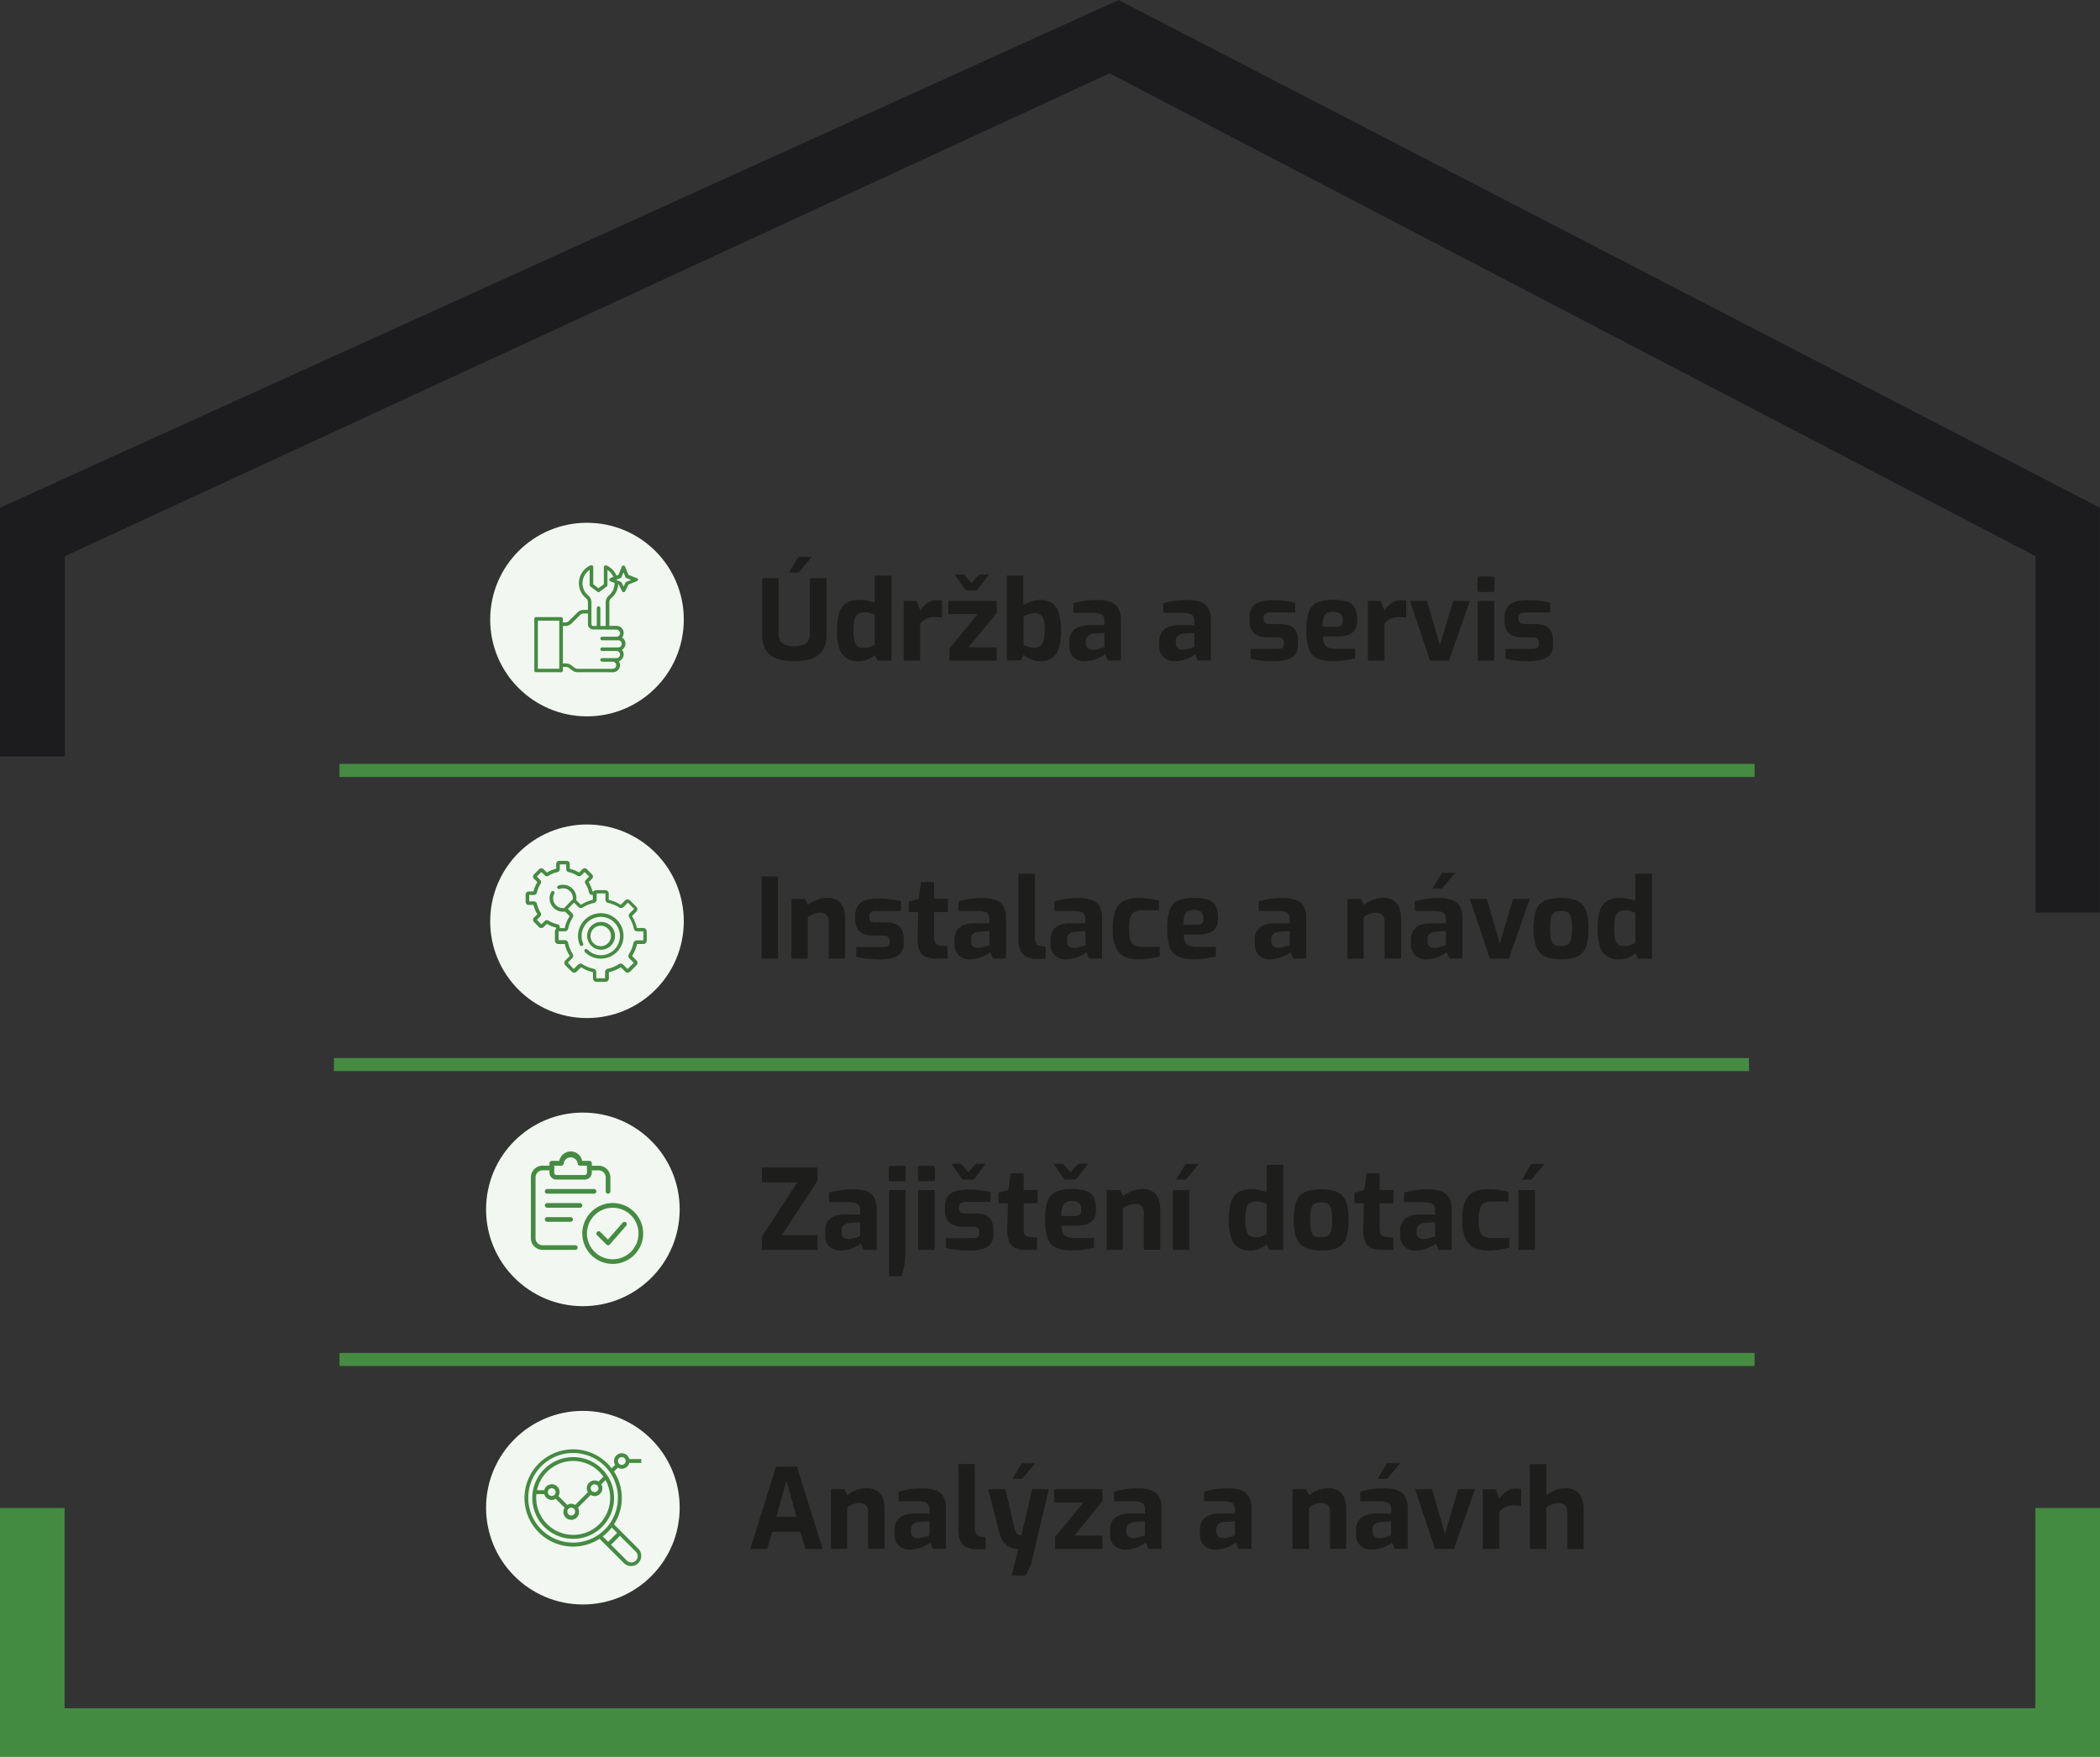 <svg xmlns="http://www.w3.org/2000/svg" viewBox="0 0 754.72 631.4"><rect x="0" y="0" width="754.72" height="631.4" fill="#333333" stroke="none"/><defs><style>.cls-1{fill:#f2f8f1;}.cls-2{fill:#448b42;}.cls-3{fill:#1c1b1e;}.cls-4{fill:#458b42;}.cls-5{fill:#1d1d1b;}</style></defs><title>Datový zdroj 4</title><g id="Vrstva_2" data-name="Vrstva 2"><g id="Vrstva_1-2" data-name="Vrstva 1"><circle class="cls-1" cx="210.96" cy="331.15" r="34.79"/><polyline class="cls-2" points="731.5 542.04 731.5 614.02 23.22 614.02 23.22 542.04 0 542.04 0 631.4 754.72 631.4 754.72 542.04 731.5 542.04"/><polyline class="cls-3" points="402 0 0 182.5 0 271.9 23.28 271.9 23.28 199.92 398.76 26.36 731.55 199.92 731.55 328.01 754.67 328.01 754.67 182.5 402 0"/><path class="cls-4" d="M215.92,341.38a5,5,0,1,0-3.51-8.46,5,5,0,0,0,3.51,8.46Zm-2.61-7.56a3.68,3.68,0,1,1,0,5.21A3.67,3.67,0,0,1,213.31,333.82Z"/><path class="cls-4" d="M210.14,330.65a8.15,8.15,0,0,0-1.74,9,.63.63,0,0,0,.83.33.62.62,0,0,0,.34-.83,6.89,6.89,0,1,1,6.39,4.2h0a6.85,6.85,0,0,1-4.81-2,.64.64,0,1,0-.89.91,8.08,8.08,0,0,0,5.7,2.32h0a8.17,8.17,0,1,0-5.82-13.94Z"/><path class="cls-4" d="M231.15,333.57h-2.27a13.08,13.08,0,0,0-1.77-4.3l1.6-1.6a1.19,1.19,0,0,0,.35-.86,1.21,1.21,0,0,0-.35-.86l-2.32-2.32a1.21,1.21,0,0,0-.86-.35,1.19,1.19,0,0,0-.86.35l-1.6,1.6a13.08,13.08,0,0,0-4.3-1.77v-2.27a1.22,1.22,0,0,0-1.22-1.22h-3.27a1.22,1.22,0,0,0-.94.45h-.42a10.49,10.49,0,0,0-1.38-3.33l1.23-1.23a1.1,1.1,0,0,0,0-1.56l-1.87-1.87a1.1,1.1,0,0,0-1.57,0l-1.22,1.22a10.88,10.88,0,0,0-3.34-1.38v-1.73a1.11,1.11,0,0,0-1.1-1.11H201a1.11,1.11,0,0,0-1.11,1.11v1.73a10.92,10.92,0,0,0-3.33,1.38l-1.22-1.22a1.1,1.1,0,0,0-1.57,0l-1.87,1.87a1.1,1.1,0,0,0,0,1.56l1.23,1.23a10.49,10.49,0,0,0-1.38,3.33H190a1.11,1.11,0,0,0-1.1,1.11v2.64a1.11,1.11,0,0,0,1.1,1.11h1.74a10.49,10.49,0,0,0,1.38,3.33l-1.23,1.23a1.1,1.1,0,0,0,0,1.56l1.87,1.87a1.12,1.12,0,0,0,1.57,0l1.22-1.22a10.92,10.92,0,0,0,3.33,1.38v.41a1.24,1.24,0,0,0-.44,1v3.27a1.22,1.22,0,0,0,1.22,1.22H203a13,13,0,0,0,1.78,4.3l-1.6,1.59a1.22,1.22,0,0,0,0,1.73l2.31,2.31a1.22,1.22,0,0,0,1.73,0l1.59-1.6a13,13,0,0,0,4.3,1.78v2.26a1.22,1.22,0,0,0,1.22,1.22h3.27a1.21,1.21,0,0,0,1.22-1.22v-2.26a12.89,12.89,0,0,0,4.3-1.78l1.6,1.6a1.2,1.2,0,0,0,.86.36,1.22,1.22,0,0,0,.86-.36l2.32-2.31a1.24,1.24,0,0,0,0-1.73l-1.6-1.59a13.17,13.17,0,0,0,1.77-4.3h2.27a1.22,1.22,0,0,0,1.22-1.22v-3.27A1.22,1.22,0,0,0,231.15,333.57Zm-30.84-1.36a9.38,9.38,0,0,1-3.15-1.3,1.12,1.12,0,0,0-1.38.14l-1.2,1.21-1.64-1.64,1.2-1.2a1.12,1.12,0,0,0,.14-1.39,9.38,9.38,0,0,1-1.3-3.15,1.11,1.11,0,0,0-1.08-.87h-1.7v-2.32h1.7a1.11,1.11,0,0,0,1.08-.87,9.52,9.52,0,0,1,1.3-3.16,1.1,1.1,0,0,0-.14-1.38l-1.2-1.2,1.64-1.64,1.2,1.2a1.1,1.1,0,0,0,1.38.15,9.38,9.38,0,0,1,3.15-1.3,1.12,1.12,0,0,0,.88-1.09v-1.69h2.31v1.69a1.12,1.12,0,0,0,.88,1.09,9.55,9.55,0,0,1,3.15,1.3,1.11,1.11,0,0,0,1.38-.15l1.2-1.2,1.64,1.64-1.2,1.2a1.11,1.11,0,0,0-.15,1.38,9.54,9.54,0,0,1,1.31,3.16,1.11,1.11,0,0,0,1.08.87h.27v1.77a13.17,13.17,0,0,0-4.3,1.77l-1.59-1.6-.06-.05a4.83,4.83,0,0,0-6.46-5.25.65.65,0,0,0-.37.82.64.64,0,0,0,.82.38,3.54,3.54,0,0,1,3.75.81,3.5,3.5,0,0,1,1,3,1.62,1.62,0,0,0-.41.27L203.13,326a1.22,1.22,0,0,0-.27.41,4.38,4.38,0,0,1-.52,0,3.52,3.52,0,0,1-2.5-1,3.56,3.56,0,0,1-.59-4.25.64.64,0,0,0-1.11-.62,4.82,4.82,0,0,0,4.2,7.18,4.4,4.4,0,0,0,.73-.06l.06.06,1.6,1.6a12.89,12.89,0,0,0-1.78,4.3h-1.76v-.28A1.12,1.12,0,0,0,200.31,332.21Zm30.78,5.8h-2.25a1.22,1.22,0,0,0-1.19,1,11.8,11.8,0,0,1-1.63,3.95,1.21,1.21,0,0,0,.16,1.52l1.59,1.6-2.24,2.24-1.59-1.6a1.24,1.24,0,0,0-1.53-.16,12,12,0,0,1-3.95,1.64,1.23,1.23,0,0,0-1,1.19v2.25h-3.17v-2.25a1.22,1.22,0,0,0-1-1.19,12,12,0,0,1-4-1.64,1.22,1.22,0,0,0-1.52.16l-1.6,1.6L204.07,346l1.59-1.6a1.22,1.22,0,0,0,.16-1.52,12,12,0,0,1-1.64-3.95,1.22,1.22,0,0,0-1.19-1h-2.25v-3.17H203a1.23,1.23,0,0,0,1.19-1,12,12,0,0,1,1.64-3.95,1.24,1.24,0,0,0-.16-1.53l-1.59-1.59,2.23-2.24,1.6,1.59a1.21,1.21,0,0,0,1.52.16,12,12,0,0,1,4-1.63,1.22,1.22,0,0,0,1-1.19v-2.25h3.17v2.25a1.23,1.23,0,0,0,1,1.19,11.72,11.72,0,0,1,3.95,1.63,1.23,1.23,0,0,0,1.53-.16l1.59-1.59,2.24,2.24-1.59,1.59a1.23,1.23,0,0,0-.16,1.53,11.92,11.92,0,0,1,1.63,3.95,1.23,1.23,0,0,0,1.19,1h2.25V338Z"/><circle class="cls-1" cx="209.48" cy="541.93" r="34.79"/><circle class="cls-1" cx="209.48" cy="434.71" r="34.79"/><circle class="cls-1" cx="210.96" cy="222.7" r="34.79"/><path class="cls-4" d="M220.21,454.31a10.94,10.94,0,1,1,10.94-10.94A10.95,10.95,0,0,1,220.21,454.31Zm0-20.19a9.26,9.26,0,1,0,9.26,9.25A9.26,9.26,0,0,0,220.21,434.12Z"/><path class="cls-4" d="M218.53,447.58a.86.86,0,0,1-.6-.25L214.57,444a.84.84,0,1,1,1.19-1.19l2.73,2.73,5.29-6.05a.84.84,0,0,1,1.27,1.1l-5.89,6.73a.82.82,0,0,1-.6.29Z"/><path class="cls-4" d="M206.75,449.26H195a4.21,4.21,0,0,1-4.21-4.2V423.19A4.22,4.22,0,0,1,195,419h3.36a.84.84,0,1,1,0,1.68H195a2.53,2.53,0,0,0-2.53,2.53v21.87a2.53,2.53,0,0,0,2.53,2.52h11.77a.84.84,0,1,1,0,1.68Z"/><path class="cls-4" d="M218.53,429.07a.84.84,0,0,1-.84-.84v-5a2.52,2.52,0,0,0-2.52-2.53H211.8a.84.84,0,1,1,0-1.68h3.37a4.21,4.21,0,0,1,4.2,4.21v5A.84.84,0,0,1,218.53,429.07Z"/><path class="cls-4" d="M210.12,424H200a2.53,2.53,0,0,1-2.53-2.53v-3.36a.84.84,0,0,1,.84-.84H201a4.2,4.2,0,0,1,8.24,0h2.61a.83.83,0,0,1,.84.84v3.36A2.53,2.53,0,0,1,210.12,424Zm-10.94-5v2.52a.84.84,0,0,0,.85.84h10.09a.84.84,0,0,0,.84-.84V419h-2.52a.84.84,0,0,1-.84-.84,2.53,2.53,0,0,0-5,0,.85.85,0,0,1-.84.84Z"/><path class="cls-4" d="M213.48,429.07H196.66a.84.84,0,0,1,0-1.68h16.82a.84.84,0,0,1,0,1.68Z"/><path class="cls-4" d="M208.44,434.12H196.66a.84.84,0,1,1,0-1.68h11.78a.84.84,0,1,1,0,1.68Z"/><path class="cls-4" d="M205.07,439.17h-8.41a.84.84,0,1,1,0-1.68h8.41a.84.84,0,1,1,0,1.68Z"/><path class="cls-4" d="M206,523.75a14.69,14.69,0,1,0,14.69,14.69A14.68,14.68,0,0,0,206,523.75Zm0,1.4a13.24,13.24,0,0,1,10.85,5.64l-1.75,1.75a2.68,2.68,0,0,0-1.41-.4,2.8,2.8,0,0,0-2.8,2.8,2.71,2.71,0,0,0,.4,1.41l-4.58,4.58a2.72,2.72,0,0,0-2.83,0l-3.18-3.18a2.74,2.74,0,0,0,.4-1.41,2.79,2.79,0,0,0-5.5-.7H193A13.29,13.29,0,0,1,206,525.15Zm9.09,9.79a1.4,1.4,0,1,1-1.4-1.4A1.4,1.4,0,0,1,215.08,534.94Zm-8.39,8.39a1.4,1.4,0,1,1-1.4-1.4A1.4,1.4,0,0,1,206.69,543.33Zm-7-7a1.4,1.4,0,1,1-1.4-1.4A1.4,1.4,0,0,1,199.69,536.34Zm12.75,13.72a13.31,13.31,0,0,1-19.67-13h2.82a2.79,2.79,0,0,0,2.7,2.09,2.67,2.67,0,0,0,1.41-.39l3.19,3.18a2.71,2.71,0,0,0-.4,1.41,2.8,2.8,0,1,0,5.59,0,2.7,2.7,0,0,0-.39-1.41l4.58-4.58a2.77,2.77,0,0,0,4.21-2.4,2.68,2.68,0,0,0-.4-1.41l1.53-1.53A13.28,13.28,0,0,1,212.44,550.06Z"/><path class="cls-4" d="M223.47,527.94a2.78,2.78,0,0,0,2.7-2.1h4.3v-1.39h-4.3a2.79,2.79,0,0,0-5.49.7,2.73,2.73,0,0,0,.39,1.41l-1.23,1.23a17.48,17.48,0,1,0-4.36,25.32l8.73,8.73a3.66,3.66,0,1,0,5.18-5.18l-8.73-8.73a17.43,17.43,0,0,0,0-19l1.4-1.39A2.82,2.82,0,0,0,223.47,527.94Zm0-4.19a1.4,1.4,0,1,1-1.4,1.4A1.39,1.39,0,0,1,223.47,523.75Zm4.93,33.9a2.27,2.27,0,1,1-3.17,3.24l0,0-5.63-5.63,3.2-3.2ZM221.78,551l-3.2,3.2-1.94-1.93.29-.24.31-.26.46-.39.22-.21c.29-.27.56-.54.83-.83l.21-.23a4.19,4.19,0,0,0,.39-.45l.26-.31.24-.29Zm-2.71-3.25q-.33.47-.69.9l-.21.25c-.22.25-.44.49-.67.72l-.3.3c-.23.23-.47.45-.72.67l-.25.21q-.43.36-.9.69a16.11,16.11,0,1,1,3.74-3.74Z"/><path class="cls-5" d="M269.63,556.78l9.28-29.6h7.48l9.28,29.6h-6.16l-1.88-6.2H277.55l-1.84,6.2ZM279,545.26h7.28l-3.64-13Z"/><path class="cls-5" d="M298.63,556.78V535.3h4.88l1,2.2a12,12,0,0,1,3-1.78,9.39,9.39,0,0,1,3.74-.78,6.84,6.84,0,0,1,4.08,1,5.48,5.48,0,0,1,2,2.78,12.31,12.31,0,0,1,.58,3.86v14.16h-5.92v-13.4a3.5,3.5,0,0,0-.38-1.72,2.59,2.59,0,0,0-1.06-1,3.48,3.48,0,0,0-1.64-.36,6.2,6.2,0,0,0-1.62.2,6.75,6.75,0,0,0-1.48.56,8.86,8.86,0,0,0-1.34.84v14.92Z"/><path class="cls-5" d="M327,557a5.54,5.54,0,0,1-4-1.44,5.27,5.27,0,0,1-1.52-4v-1.92a5.23,5.23,0,0,1,1.72-4c1.15-1.06,2.94-1.58,5.36-1.58h5.48v-1.48a3.43,3.43,0,0,0-.36-1.66,2.13,2.13,0,0,0-1.34-1,10.9,10.9,0,0,0-3-.3h-6.44v-3.44a30.1,30.1,0,0,1,3.62-.84,29.56,29.56,0,0,1,5-.36,14.29,14.29,0,0,1,4.58.64,5.2,5.2,0,0,1,2.88,2.2,8,8,0,0,1,1,4.32v14.6H335.3l-1-2.28a3.92,3.92,0,0,1-1,.72,15.14,15.14,0,0,1-1.66.82,12.94,12.94,0,0,1-2.2.7A11.7,11.7,0,0,1,327,557Zm3-4.12a5.15,5.15,0,0,0,.9-.1l1-.24,1-.28c.31-.1.56-.18.76-.26l.38-.16v-5l-3.6.24a3.74,3.74,0,0,0-2.3.8,2.37,2.37,0,0,0-.74,1.84v.88a2.44,2.44,0,0,0,.34,1.32,2,2,0,0,0,.92.74A3.81,3.81,0,0,0,330,552.9Z"/><path class="cls-5" d="M351.14,556.86a8.57,8.57,0,0,1-3.78-.74,4.73,4.73,0,0,1-2.22-2.28,9.48,9.48,0,0,1-.72-4v-23.6h5.92V549a6.06,6.06,0,0,0,.24,1.9,2,2,0,0,0,.74,1,3.4,3.4,0,0,0,1.26.44l1.64.24v4.28Z"/><path class="cls-5" d="M363.66,566.26l2.32-9.48a7,7,0,0,1-3.16-.68,6.2,6.2,0,0,1-2.26-1.94,9.36,9.36,0,0,1-1.38-3.14l-4-15.72h6.16l3.4,14.52a4,4,0,0,0,.52,1.2,2,2,0,0,0,.68.62,2.67,2.67,0,0,0,.66.24,2.61,2.61,0,0,0,.46.06l3.88-16.64h6l-6.4,27-1.92,4Zm.24-34.72,3.32-5.6H372l-4.6,5.6Z"/><path class="cls-5" d="M379.22,556.78V552.5l10.12-12.44H378.82V535.3h17.4v4.28L386.06,552h10.16v4.76Z"/><path class="cls-5" d="M404.46,557a5.54,5.54,0,0,1-4-1.44,5.27,5.27,0,0,1-1.52-4v-1.92a5.23,5.23,0,0,1,1.72-4c1.15-1.06,2.94-1.58,5.36-1.58h5.48v-1.48a3.43,3.43,0,0,0-.36-1.66,2.13,2.13,0,0,0-1.34-1,10.9,10.9,0,0,0-3-.3h-6.44v-3.44a30.1,30.1,0,0,1,3.62-.84,29.56,29.56,0,0,1,5-.36,14.29,14.29,0,0,1,4.58.64,5.2,5.2,0,0,1,2.88,2.2,8,8,0,0,1,1,4.32v14.6h-4.68l-1-2.28a3.92,3.92,0,0,1-1,.72,15.14,15.14,0,0,1-1.66.82,12.94,12.94,0,0,1-2.2.7A11.7,11.7,0,0,1,404.46,557Zm3-4.12a5.15,5.15,0,0,0,.9-.1l1-.24,1-.28c.31-.1.56-.18.76-.26l.38-.16v-5l-3.6.24a3.74,3.74,0,0,0-2.3.8,2.37,2.37,0,0,0-.74,1.84v.88a2.44,2.44,0,0,0,.34,1.32,2,2,0,0,0,.92.74A3.81,3.81,0,0,0,407.46,552.9Z"/><path class="cls-5" d="M436.78,557a5.53,5.53,0,0,1-4-1.44,5.27,5.27,0,0,1-1.52-4v-1.92a5.23,5.23,0,0,1,1.72-4c1.15-1.06,2.94-1.58,5.36-1.58h5.48v-1.48a3.43,3.43,0,0,0-.36-1.66,2.15,2.15,0,0,0-1.34-1,10.94,10.94,0,0,0-3-.3h-6.44v-3.44a30.1,30.1,0,0,1,3.62-.84,29.4,29.4,0,0,1,5-.36,14.34,14.34,0,0,1,4.58.64,5.2,5.2,0,0,1,2.88,2.2,8,8,0,0,1,1,4.32v14.6H445.1l-1-2.28a4.13,4.13,0,0,1-1,.72,16.09,16.09,0,0,1-1.66.82,13.23,13.23,0,0,1-2.2.7A11.7,11.7,0,0,1,436.78,557Zm3-4.12a5.15,5.15,0,0,0,.9-.1l1-.24,1-.28c.31-.1.56-.18.76-.26l.38-.16v-5l-3.6.24a3.74,3.74,0,0,0-2.3.8,2.37,2.37,0,0,0-.74,1.84v.88a2.44,2.44,0,0,0,.34,1.32,1.92,1.92,0,0,0,.92.74A3.81,3.81,0,0,0,439.78,552.9Z"/><path class="cls-5" d="M464.54,556.78V535.3h4.88l1,2.2a12.16,12.16,0,0,1,3-1.78,9.39,9.39,0,0,1,3.74-.78,6.84,6.84,0,0,1,4.08,1,5.48,5.48,0,0,1,2,2.78,12,12,0,0,1,.58,3.86v14.16H478v-13.4a3.5,3.5,0,0,0-.38-1.72,2.53,2.53,0,0,0-1.06-1,3.45,3.45,0,0,0-1.64-.36,6.2,6.2,0,0,0-1.62.2,6.94,6.94,0,0,0-1.48.56,9.38,9.38,0,0,0-1.34.84v14.92Z"/><path class="cls-5" d="M492.9,557a5.51,5.51,0,0,1-4-1.44,5.27,5.27,0,0,1-1.52-4v-1.92a5.2,5.2,0,0,1,1.72-4c1.15-1.06,2.93-1.58,5.36-1.58H500v-1.48a3.43,3.43,0,0,0-.36-1.66,2.15,2.15,0,0,0-1.34-1,10.94,10.94,0,0,0-3-.3h-6.44v-3.44a30.1,30.1,0,0,1,3.62-.84,29.4,29.4,0,0,1,5-.36,14.34,14.34,0,0,1,4.58.64,5.2,5.2,0,0,1,2.88,2.2,8.13,8.13,0,0,1,1,4.32v14.6h-4.68l-1-2.28a4.36,4.36,0,0,1-1,.72,16.09,16.09,0,0,1-1.66.82,13.23,13.23,0,0,1-2.2.7A11.7,11.7,0,0,1,492.9,557Zm3-4.12a5.15,5.15,0,0,0,.9-.1l1-.24,1-.28c.31-.1.56-.18.76-.26l.38-.16v-5l-3.6.24a3.71,3.71,0,0,0-2.3.8,2.37,2.37,0,0,0-.74,1.84v.88a2.36,2.36,0,0,0,.34,1.32,1.92,1.92,0,0,0,.92.74A3.81,3.81,0,0,0,495.9,552.9Zm-.76-21.36,3.32-5.6h4.76l-4.6,5.6Z"/><path class="cls-5" d="M515.74,556.78l-7.2-21.48h6.12l4.64,16,4.76-16h6l-7.52,21.48Z"/><path class="cls-5" d="M532.9,556.78V535.3h4.56l1.36,3.28a12.48,12.48,0,0,1,2.62-2.52,5.76,5.76,0,0,1,3.46-1c.29,0,.59,0,.9,0a3.86,3.86,0,0,1,.86.16v6.08c-.4-.06-.82-.1-1.26-.14s-.86-.06-1.26-.06a7.65,7.65,0,0,0-2.1.26,5.93,5.93,0,0,0-1.72.76,7.13,7.13,0,0,0-1.5,1.3v13.36Z"/><path class="cls-5" d="M549.82,556.78V526.3h5.92v11.2a12.27,12.27,0,0,1,3-1.76,9.45,9.45,0,0,1,3.82-.8,6.9,6.9,0,0,1,3.88,1,5.38,5.38,0,0,1,2.08,2.68,11.34,11.34,0,0,1,.64,4v14.2h-5.92V543.34a3.29,3.29,0,0,0-.4-1.72,2.52,2.52,0,0,0-1.08-1,3.49,3.49,0,0,0-1.6-.34,5.81,5.81,0,0,0-1.62.22,7.58,7.58,0,0,0-1.48.58,11.29,11.29,0,0,0-1.34.8v14.92Z"/><path class="cls-5" d="M273.8,449.26V444.5L286.56,425H273.8v-5.32h20v4.72L281,443.94H293.8v5.32Z"/><path class="cls-5" d="M302.08,449.5a5.51,5.51,0,0,1-4-1.44,5.25,5.25,0,0,1-1.52-4v-1.92a5.23,5.23,0,0,1,1.72-4c1.15-1.05,2.93-1.58,5.36-1.58h5.48v-1.48a3.46,3.46,0,0,0-.36-1.66,2.15,2.15,0,0,0-1.34-1,10.94,10.94,0,0,0-3-.3H298V428.7a30.1,30.1,0,0,1,3.62-.84,29.4,29.4,0,0,1,5-.36,14.62,14.62,0,0,1,4.58.64,5.24,5.24,0,0,1,2.88,2.2,8.13,8.13,0,0,1,1,4.32v14.6H310.4l-1-2.28a4.07,4.07,0,0,1-1,.72,14.29,14.29,0,0,1-1.66.82,13.23,13.23,0,0,1-2.2.7A11.11,11.11,0,0,1,302.08,449.5Zm3-4.12a4.34,4.34,0,0,0,.9-.1c.33-.06.68-.14,1-.24s.69-.18,1-.28.56-.18.76-.26l.38-.16v-5l-3.6.24a3.77,3.77,0,0,0-2.3.8,2.4,2.4,0,0,0-.74,1.84v.88a2.33,2.33,0,0,0,.34,1.32,1.81,1.81,0,0,0,.92.74A3.58,3.58,0,0,0,305.08,445.38Z"/><path class="cls-5" d="M320.2,424.62c-.56,0-.84-.26-.84-.8V419.9a.74.74,0,0,1,.84-.84h4.56a.67.67,0,0,1,.58.24,1,1,0,0,1,.18.6v3.92c0,.54-.25.8-.76.8Zm-.68,34.12v-31h5.92V449.1a36.31,36.31,0,0,1-.38,5.14,23,23,0,0,1-1.06,4.5Z"/><path class="cls-5" d="M330.72,424.62c-.56,0-.84-.26-.84-.8V419.9a.74.74,0,0,1,.84-.84h4.56a.68.68,0,0,1,.56.24.92.92,0,0,1,.2.6v3.92c0,.54-.25.8-.76.8ZM330,449.26V427.78h5.92v21.48Z"/><path class="cls-5" d="M348.28,449.5q-1,0-2.16-.06c-.77,0-1.55-.1-2.32-.18s-1.49-.18-2.16-.3a10.78,10.78,0,0,1-1.68-.42v-3.48h9.52a5.33,5.33,0,0,0,1.38-.14,1.32,1.32,0,0,0,.8-.52,2,2,0,0,0,.26-1.1v-.68a1.54,1.54,0,0,0-.52-1.24,3.11,3.11,0,0,0-1.92-.44h-3.36a9.18,9.18,0,0,1-3.32-.56,4.7,4.7,0,0,1-2.34-1.84,6.1,6.1,0,0,1-.86-3.44v-1.24a6.89,6.89,0,0,1,.8-3.44,5,5,0,0,1,2.68-2.12,14.83,14.83,0,0,1,5.16-.72c.88,0,1.82.05,2.82.14s1.95.22,2.84.36a14.31,14.31,0,0,1,2.14.5v3.48h-9a3.36,3.36,0,0,0-1.76.38,1.55,1.55,0,0,0-.6,1.42v.64a1.62,1.62,0,0,0,.28,1.06,1.5,1.5,0,0,0,.86.48,6,6,0,0,0,1.46.14h3.44q3.28,0,4.78,1.5a5.59,5.59,0,0,1,1.5,4.14v1.92a5.28,5.28,0,0,1-1,3.42,5.62,5.62,0,0,1-3,1.8A17.87,17.87,0,0,1,348.28,449.5ZM345.92,424l-4-5.68h3.44l2.64,3,2.8-3h3.44L350,424Z"/><path class="cls-5" d="M368.84,449.26a9.58,9.58,0,0,1-4-.72,4.3,4.3,0,0,1-2.22-2.4,11.54,11.54,0,0,1-.6-4.52l.2-9.08h-3.36v-3.8l3.56-1,.8-6h4.68v6h5v4.76h-5v9A5.2,5.2,0,0,0,368,443a2.31,2.31,0,0,0,.46.9,1.81,1.81,0,0,0,.7.5,2.61,2.61,0,0,0,.8.2l2.72.24v4.4Z"/><path class="cls-5" d="M385.28,449.46a14.17,14.17,0,0,1-5.68-.94,5.76,5.76,0,0,1-3.06-3.34,18.68,18.68,0,0,1-.94-6.64,20.36,20.36,0,0,1,.88-6.76,5.64,5.64,0,0,1,3-3.36,13.7,13.7,0,0,1,5.64-1,16.87,16.87,0,0,1,5.12.64,4.67,4.67,0,0,1,2.78,2.24,9.73,9.73,0,0,1,.86,4.52,6,6,0,0,1-.86,3.42,4.68,4.68,0,0,1-2.42,1.8,11.28,11.28,0,0,1-3.68.54h-5.4a7.61,7.61,0,0,0,.5,2.62,2.54,2.54,0,0,0,1.56,1.4,10,10,0,0,0,3.3.42h6.28v3.48c-1,.22-2.18.42-3.42.62A28.15,28.15,0,0,1,385.28,449.46ZM382.64,424l-4-5.68h3.44l2.64,3,2.8-3H391L386.68,424ZM381.4,437.1h4.88a2.66,2.66,0,0,0,1.76-.48,2.19,2.19,0,0,0,.56-1.72,4.1,4.1,0,0,0-.36-1.86,2,2,0,0,0-1.12-1,5.71,5.71,0,0,0-2-.3,4.39,4.39,0,0,0-2.16.46,2.71,2.71,0,0,0-1.16,1.62A11.65,11.65,0,0,0,381.4,437.1Z"/><path class="cls-5" d="M397.72,449.26V427.78h4.88l1,2.2a12.16,12.16,0,0,1,3-1.78,9.39,9.39,0,0,1,3.74-.78,6.91,6.91,0,0,1,4.08,1,5.48,5.48,0,0,1,2,2.78,12.08,12.08,0,0,1,.58,3.86v14.16h-5.92v-13.4a3.56,3.56,0,0,0-.38-1.72,2.59,2.59,0,0,0-1.06-1,3.45,3.45,0,0,0-1.64-.36,6.66,6.66,0,0,0-1.62.2,6.94,6.94,0,0,0-1.48.56,9.38,9.38,0,0,0-1.34.84v14.92Z"/><path class="cls-5" d="M421.52,449.26V427.78h5.92v21.48Zm1.2-25.24,3.32-5.6h4.76l-4.6,5.6Z"/><path class="cls-5" d="M449.32,449.5a7.89,7.89,0,0,1-4.24-1.06A6.38,6.38,0,0,1,442.5,445a18.64,18.64,0,0,1-.86-6.26,23,23,0,0,1,.74-6.48,6.31,6.31,0,0,1,2.5-3.64,8.73,8.73,0,0,1,4.84-1.16,14.33,14.33,0,0,1,2.92.3,19.07,19.07,0,0,1,2.56.7v-9.72h6v30.52h-5l-1-2a7.86,7.86,0,0,1-1.66,1.16,10.17,10.17,0,0,1-2.06.82A8,8,0,0,1,449.32,449.5Zm2.08-4.76a5.68,5.68,0,0,0,2.18-.4,11.11,11.11,0,0,0,1.62-.8v-10.8l-1.68-.56a6.11,6.11,0,0,0-1.88-.28,4.69,4.69,0,0,0-2.38.52,3,3,0,0,0-1.3,1.94,15.92,15.92,0,0,0-.4,4.1,15,15,0,0,0,.38,3.86,3.06,3.06,0,0,0,1.22,1.9A4.17,4.17,0,0,0,451.4,444.74Z"/><path class="cls-5" d="M474.8,449.46a16.51,16.51,0,0,1-4.52-.54,6.46,6.46,0,0,1-3.06-1.82,7.7,7.7,0,0,1-1.72-3.4,21.58,21.58,0,0,1-.54-5.24,22.67,22.67,0,0,1,.54-5.42,7.23,7.23,0,0,1,1.72-3.36A6.5,6.5,0,0,1,470.3,428a17.91,17.91,0,0,1,4.5-.5,17.67,17.67,0,0,1,4.56.52,6.69,6.69,0,0,1,3.06,1.74,7.32,7.32,0,0,1,1.72,3.36,22.48,22.48,0,0,1,.54,5.38,23.43,23.43,0,0,1-.52,5.34,7.42,7.42,0,0,1-1.68,3.38,6.37,6.37,0,0,1-3.06,1.76A17.61,17.61,0,0,1,474.8,449.46Zm0-4.72a6.83,6.83,0,0,0,1.82-.2,2.13,2.13,0,0,0,1.2-.82,4.73,4.73,0,0,0,.7-1.9,23.78,23.78,0,0,0,0-6.74,4.74,4.74,0,0,0-.7-1.88,2.23,2.23,0,0,0-1.2-.82,7.27,7.27,0,0,0-1.82-.2,7,7,0,0,0-1.78.2,2.28,2.28,0,0,0-1.22.82,4.2,4.2,0,0,0-.7,1.88,25.92,25.92,0,0,0,0,6.74,4.2,4.2,0,0,0,.7,1.9,2.18,2.18,0,0,0,1.22.82A6.57,6.57,0,0,0,474.8,444.74Z"/><path class="cls-5" d="M496.76,449.26a9.52,9.52,0,0,1-4-.72,4.3,4.3,0,0,1-2.22-2.4,11.18,11.18,0,0,1-.6-4.52l.2-9.08h-3.36v-3.8l3.56-1,.8-6h4.68v6h5v4.76h-5v9A5.2,5.2,0,0,0,496,443a2.19,2.19,0,0,0,.46.9,1.81,1.81,0,0,0,.7.5,2.54,2.54,0,0,0,.8.2l2.72.24v4.4Z"/><path class="cls-5" d="M508.72,449.5a5.51,5.51,0,0,1-4-1.44,5.22,5.22,0,0,1-1.52-4v-1.92a5.23,5.23,0,0,1,1.72-4q1.71-1.58,5.36-1.58h5.48v-1.48a3.46,3.46,0,0,0-.36-1.66,2.15,2.15,0,0,0-1.34-1,11,11,0,0,0-3-.3h-6.44V428.7a28,28,0,0,1,8.6-1.2,14.67,14.67,0,0,1,4.58.64,5.31,5.31,0,0,1,2.88,2.2,8.13,8.13,0,0,1,1,4.32v14.6H517l-1-2.28a4.07,4.07,0,0,1-1,.72,15.14,15.14,0,0,1-1.66.82,13.54,13.54,0,0,1-2.2.7A11.17,11.17,0,0,1,508.72,449.5Zm3-4.12a4.49,4.49,0,0,0,.9-.1c.33-.06.68-.14,1-.24s.69-.18,1-.28.56-.18.76-.26l.38-.16v-5l-3.6.24a3.77,3.77,0,0,0-2.3.8,2.37,2.37,0,0,0-.74,1.84v.88a2.33,2.33,0,0,0,.34,1.32,1.77,1.77,0,0,0,.92.74A3.55,3.55,0,0,0,511.72,445.38Z"/><path class="cls-5" d="M534.52,449.5a11.91,11.91,0,0,1-3.62-.52,6.65,6.65,0,0,1-2.86-1.74,8.09,8.09,0,0,1-1.86-3.32,17.94,17.94,0,0,1-.66-5.3,20.76,20.76,0,0,1,.6-5.44,8,8,0,0,1,1.78-3.42,6.43,6.43,0,0,1,2.9-1.78,13.59,13.59,0,0,1,3.88-.52,30,30,0,0,1,3.74.22,25.77,25.77,0,0,1,3.74.78v3.4h-5.64a6.84,6.84,0,0,0-3,.54,3.23,3.23,0,0,0-1.62,2,13.32,13.32,0,0,0-.5,4.18,12.55,12.55,0,0,0,.5,4.08,3,3,0,0,0,1.64,1.88,7.88,7.88,0,0,0,3,.48h5.88v3.36a19.12,19.12,0,0,1-2.32.58,25.81,25.81,0,0,1-2.78.4C536.4,449.45,535.45,449.5,534.52,449.5Z"/><path class="cls-5" d="M545.76,449.26V427.78h5.92v21.48ZM547,424l3.32-5.6H555l-4.6,5.6Z"/><path class="cls-5" d="M273.69,344.59V315h5.92v29.6Z"/><path class="cls-5" d="M284.45,344.59V323.11h4.88l1,2.2a12.16,12.16,0,0,1,3-1.78,9.43,9.43,0,0,1,3.74-.78,6.84,6.84,0,0,1,4.08,1,5.42,5.42,0,0,1,2,2.78,12,12,0,0,1,.58,3.86v14.16h-5.92v-13.4a3.4,3.4,0,0,0-.38-1.72,2.47,2.47,0,0,0-1.06-1,3.45,3.45,0,0,0-1.64-.36,6.2,6.2,0,0,0-1.62.2,6.94,6.94,0,0,0-1.48.56,10,10,0,0,0-1.34.84v14.92Z"/><path class="cls-5" d="M316.05,344.83c-.67,0-1.38,0-2.16-.06s-1.55-.1-2.32-.18-1.49-.18-2.16-.3a10.78,10.78,0,0,1-1.68-.42v-3.48h9.52a5.8,5.8,0,0,0,1.38-.14,1.36,1.36,0,0,0,.8-.52,1.9,1.9,0,0,0,.26-1.1V338a1.51,1.51,0,0,0-.52-1.24,3,3,0,0,0-1.92-.44h-3.36a9.44,9.44,0,0,1-3.32-.56,4.86,4.86,0,0,1-2.34-1.84,6.13,6.13,0,0,1-.86-3.44v-1.24a6.86,6.86,0,0,1,.8-3.44,5,5,0,0,1,2.68-2.12,14.87,14.87,0,0,1,5.16-.72c.88,0,1.82,0,2.82.14s1.95.21,2.84.36a12,12,0,0,1,2.14.5v3.48h-9a3.26,3.26,0,0,0-1.76.38,1.54,1.54,0,0,0-.6,1.42v.64a1.7,1.7,0,0,0,.28,1.06,1.62,1.62,0,0,0,.86.48,6.56,6.56,0,0,0,1.46.14h3.44q3.28,0,4.78,1.5a5.59,5.59,0,0,1,1.5,4.14v1.92a5.28,5.28,0,0,1-1,3.42,5.58,5.58,0,0,1-3,1.8A17.87,17.87,0,0,1,316.05,344.83Z"/><path class="cls-5" d="M336.61,344.59a9.58,9.58,0,0,1-4-.72,4.3,4.3,0,0,1-2.22-2.4,11.57,11.57,0,0,1-.6-4.52l.2-9.08h-3.36v-3.8l3.56-1,.8-6h4.68v6h5v4.76h-5v9a5.3,5.3,0,0,0,.16,1.44,2.39,2.39,0,0,0,.46.9,1.92,1.92,0,0,0,.7.5,3.35,3.35,0,0,0,.8.2l2.72.24v4.4Z"/><path class="cls-5" d="M348.57,344.83a5.51,5.51,0,0,1-4-1.44,5.27,5.27,0,0,1-1.52-4v-1.92a5.2,5.2,0,0,1,1.72-4c1.15-1.06,2.93-1.58,5.36-1.58h5.48v-1.48a3.43,3.43,0,0,0-.36-1.66,2.15,2.15,0,0,0-1.34-1,10.94,10.94,0,0,0-3-.3h-6.44V324a30.1,30.1,0,0,1,3.62-.84,29.4,29.4,0,0,1,5-.36,14.34,14.34,0,0,1,4.58.64,5.2,5.2,0,0,1,2.88,2.2,8.13,8.13,0,0,1,1,4.32v14.6h-4.68l-1-2.28a4.36,4.36,0,0,1-1,.72,16.09,16.09,0,0,1-1.66.82,13.23,13.23,0,0,1-2.2.7A11.7,11.7,0,0,1,348.57,344.83Zm3-4.12a5.15,5.15,0,0,0,.9-.1l1-.24,1-.28c.31-.1.56-.18.76-.26l.38-.16v-5l-3.6.24a3.71,3.71,0,0,0-2.3.8,2.37,2.37,0,0,0-.74,1.84v.88a2.36,2.36,0,0,0,.34,1.32,1.92,1.92,0,0,0,.92.74A3.81,3.81,0,0,0,351.57,340.71Z"/><path class="cls-5" d="M372.73,344.67a8.57,8.57,0,0,1-3.78-.74,4.73,4.73,0,0,1-2.22-2.28,9.48,9.48,0,0,1-.72-4v-23.6h5.92v22.72a6.06,6.06,0,0,0,.24,1.9,2,2,0,0,0,.74,1,3.28,3.28,0,0,0,1.26.44l1.64.24v4.28Z"/><path class="cls-5" d="M383.09,344.83a5.51,5.51,0,0,1-4-1.44,5.27,5.27,0,0,1-1.52-4v-1.92a5.2,5.2,0,0,1,1.72-4c1.15-1.06,2.93-1.58,5.36-1.58h5.48v-1.48a3.43,3.43,0,0,0-.36-1.66,2.15,2.15,0,0,0-1.34-1,10.94,10.94,0,0,0-3-.3h-6.44V324a30.1,30.1,0,0,1,3.62-.84,29.4,29.4,0,0,1,5-.36,14.34,14.34,0,0,1,4.58.64,5.2,5.2,0,0,1,2.88,2.2,8.13,8.13,0,0,1,1,4.32v14.6h-4.68l-1-2.28a4.36,4.36,0,0,1-1,.72,16.09,16.09,0,0,1-1.66.82,13.23,13.23,0,0,1-2.2.7A11.7,11.7,0,0,1,383.09,344.83Zm3-4.12a5.15,5.15,0,0,0,.9-.1l1-.24,1-.28c.31-.1.56-.18.76-.26l.38-.16v-5l-3.6.24a3.71,3.71,0,0,0-2.3.8,2.37,2.37,0,0,0-.74,1.84v.88a2.36,2.36,0,0,0,.34,1.32,1.92,1.92,0,0,0,.92.74A3.81,3.81,0,0,0,386.09,340.71Z"/><path class="cls-5" d="M408.89,344.83a12.27,12.27,0,0,1-3.62-.52,6.85,6.85,0,0,1-2.86-1.74,8.16,8.16,0,0,1-1.86-3.32,18,18,0,0,1-.66-5.3,20.71,20.71,0,0,1,.6-5.44,8,8,0,0,1,1.78-3.42,6.4,6.4,0,0,1,2.9-1.78,13.3,13.3,0,0,1,3.88-.52,29.86,29.86,0,0,1,3.74.22,23.13,23.13,0,0,1,3.74.78v3.4h-5.64a6.87,6.87,0,0,0-3,.54,3.2,3.2,0,0,0-1.62,2,13.58,13.58,0,0,0-.5,4.18,12.92,12.92,0,0,0,.5,4.08,3,3,0,0,0,1.64,1.88,7.92,7.92,0,0,0,3,.48h5.88v3.36a23.74,23.74,0,0,1-2.32.58c-.88.17-1.81.3-2.78.4S409.82,344.83,408.89,344.83Z"/><path class="cls-5" d="M429.17,344.79a14.35,14.35,0,0,1-5.68-.94,5.75,5.75,0,0,1-3.06-3.34,18.72,18.72,0,0,1-.94-6.64,20.31,20.31,0,0,1,.88-6.76,5.64,5.64,0,0,1,3-3.36,13.63,13.63,0,0,1,5.64-1,16.56,16.56,0,0,1,5.12.64,4.64,4.64,0,0,1,2.78,2.24,9.7,9.7,0,0,1,.86,4.52,6,6,0,0,1-.86,3.42,4.68,4.68,0,0,1-2.42,1.8,11.28,11.28,0,0,1-3.68.54h-5.4a7.71,7.71,0,0,0,.5,2.62,2.57,2.57,0,0,0,1.56,1.4,10,10,0,0,0,3.3.42H437v3.48c-1,.21-2.18.42-3.42.62A28.15,28.15,0,0,1,429.17,344.79Zm-3.88-12.36h4.88a2.68,2.68,0,0,0,1.76-.48,2.2,2.2,0,0,0,.56-1.72,4,4,0,0,0-.36-1.86,2.08,2.08,0,0,0-1.12-1,5.71,5.71,0,0,0-2-.3,4.28,4.28,0,0,0-2.16.46,2.65,2.65,0,0,0-1.16,1.62A11.55,11.55,0,0,0,425.29,332.43Z"/><path class="cls-5" d="M456.49,344.83a5.51,5.51,0,0,1-4-1.44,5.23,5.23,0,0,1-1.52-4v-1.92a5.2,5.2,0,0,1,1.72-4c1.14-1.06,2.93-1.58,5.36-1.58h5.48v-1.48a3.43,3.43,0,0,0-.36-1.66,2.15,2.15,0,0,0-1.34-1,11,11,0,0,0-3-.3h-6.44V324a28,28,0,0,1,8.6-1.2,14.38,14.38,0,0,1,4.58.64,5.27,5.27,0,0,1,2.88,2.2,8.13,8.13,0,0,1,1,4.32v14.6h-4.68l-1-2.28a4.36,4.36,0,0,1-1,.72,17.18,17.18,0,0,1-1.66.82,13.54,13.54,0,0,1-2.2.7A11.77,11.77,0,0,1,456.49,344.83Zm3-4.12a5.26,5.26,0,0,0,.9-.1l1-.24,1-.28c.3-.1.56-.18.76-.26l.38-.16v-5l-3.6.24a3.71,3.71,0,0,0-2.3.8,2.34,2.34,0,0,0-.74,1.84v.88a2.36,2.36,0,0,0,.34,1.32,1.87,1.87,0,0,0,.92.74A3.77,3.77,0,0,0,459.49,340.71Z"/><path class="cls-5" d="M484.25,344.59V323.11h4.88l1,2.2a12,12,0,0,1,3-1.78,9.39,9.39,0,0,1,3.74-.78,6.84,6.84,0,0,1,4.08,1,5.48,5.48,0,0,1,2,2.78,12.31,12.31,0,0,1,.58,3.86v14.16h-5.92v-13.4a3.5,3.5,0,0,0-.38-1.72,2.59,2.59,0,0,0-1.06-1,3.48,3.48,0,0,0-1.64-.36,6.2,6.2,0,0,0-1.62.2,6.75,6.75,0,0,0-1.48.56,8.86,8.86,0,0,0-1.34.84v14.92Z"/><path class="cls-5" d="M512.61,344.83a5.51,5.51,0,0,1-4-1.44,5.23,5.23,0,0,1-1.52-4v-1.92a5.2,5.2,0,0,1,1.72-4c1.14-1.06,2.93-1.58,5.36-1.58h5.48v-1.48a3.43,3.43,0,0,0-.36-1.66,2.15,2.15,0,0,0-1.34-1,11,11,0,0,0-3-.3h-6.44V324a28,28,0,0,1,8.6-1.2,14.38,14.38,0,0,1,4.58.64,5.27,5.27,0,0,1,2.88,2.2,8.13,8.13,0,0,1,1,4.32v14.6h-4.68l-1-2.28a4.36,4.36,0,0,1-1,.72,17.18,17.18,0,0,1-1.66.82,13.54,13.54,0,0,1-2.2.7A11.77,11.77,0,0,1,512.61,344.83Zm3-4.12a5.36,5.36,0,0,0,.9-.1l1-.24,1-.28c.3-.1.56-.18.76-.26l.38-.16v-5l-3.6.24a3.71,3.71,0,0,0-2.3.8,2.34,2.34,0,0,0-.74,1.84v.88a2.36,2.36,0,0,0,.34,1.32,1.87,1.87,0,0,0,.92.74A3.77,3.77,0,0,0,515.61,340.71Zm-.76-21.36,3.32-5.6h4.76l-4.6,5.6Z"/><path class="cls-5" d="M535.45,344.59l-7.2-21.48h6.12l4.64,16,4.76-16h6l-7.52,21.48Z"/><path class="cls-5" d="M561,344.79a16.51,16.51,0,0,1-4.52-.54,6.46,6.46,0,0,1-3.06-1.82,7.75,7.75,0,0,1-1.72-3.4,21.64,21.64,0,0,1-.54-5.24,22.61,22.61,0,0,1,.54-5.42,7.23,7.23,0,0,1,1.72-3.36,6.34,6.34,0,0,1,3.08-1.72,17.46,17.46,0,0,1,4.5-.5,17.24,17.24,0,0,1,4.56.52,6.52,6.52,0,0,1,3.06,1.74,7.32,7.32,0,0,1,1.72,3.36,22.42,22.42,0,0,1,.54,5.38,23.49,23.49,0,0,1-.52,5.34,7.52,7.52,0,0,1-1.68,3.38,6.53,6.53,0,0,1-3.06,1.76A18,18,0,0,1,561,344.79Zm0-4.72a7.27,7.27,0,0,0,1.82-.2,2.23,2.23,0,0,0,1.2-.82,4.85,4.85,0,0,0,.7-1.9,19,19,0,0,0,.24-3.36,18.81,18.81,0,0,0-.24-3.38,4.74,4.74,0,0,0-.7-1.88,2.13,2.13,0,0,0-1.2-.82,6.83,6.83,0,0,0-1.82-.2,6.57,6.57,0,0,0-1.78.2,2.18,2.18,0,0,0-1.22.82,4.2,4.2,0,0,0-.7,1.88,20.12,20.12,0,0,0-.22,3.38,20.35,20.35,0,0,0,.22,3.36,4.3,4.3,0,0,0,.7,1.9,2.28,2.28,0,0,0,1.22.82A7,7,0,0,0,561,340.07Z"/><path class="cls-5" d="M581.85,344.83a8,8,0,0,1-4.24-1.06,6.41,6.41,0,0,1-2.58-3.44,18.68,18.68,0,0,1-.86-6.26,23,23,0,0,1,.74-6.48,6.24,6.24,0,0,1,2.5-3.64,8.64,8.64,0,0,1,4.84-1.16,14.33,14.33,0,0,1,2.92.3,19.07,19.07,0,0,1,2.56.7v-9.72h6v30.52h-5l-1-2a8.24,8.24,0,0,1-1.66,1.16,10.79,10.79,0,0,1-2.06.82A8,8,0,0,1,581.85,344.83Zm2.08-4.76a5.87,5.87,0,0,0,2.18-.4,12.23,12.23,0,0,0,1.62-.8v-10.8c-.54-.19-1.1-.38-1.68-.56a6.11,6.11,0,0,0-1.88-.28,4.69,4.69,0,0,0-2.38.52,3,3,0,0,0-1.3,1.94,15.81,15.81,0,0,0-.4,4.1,15,15,0,0,0,.38,3.86,3.06,3.06,0,0,0,1.22,1.9A4.27,4.27,0,0,0,583.93,340.07Z"/><path class="cls-4" d="M228.84,207.81l-3-1.18-1.18-2.94a.62.62,0,0,0-.23-.3.66.66,0,0,0-.36-.11.64.64,0,0,0-.36.11.64.64,0,0,0-.24.3l-1.18,2.94-.72.29a7,7,0,0,0-3.66-3.69.67.67,0,0,0-.31,0,.76.76,0,0,0-.3.1.66.66,0,0,0-.21.23.68.68,0,0,0-.08.31V210l-1.92,1.44L213.21,210v-6.18a.67.67,0,0,0-.07-.31.8.8,0,0,0-.22-.23.77.77,0,0,0-.29-.1.7.7,0,0,0-.32,0,7,7,0,0,0-1.69,11.86,1.85,1.85,0,0,1,.5.64,2,2,0,0,1,.17.8v2.75h-1.5a3.2,3.2,0,0,0-2.27.93l-3,3a1.93,1.93,0,0,1-.63.42,1.67,1.67,0,0,1-.73.14h-.86v-1.28a.65.65,0,0,0-.64-.64h-9a.65.65,0,0,0-.64.64V241a.65.65,0,0,0,.64.64h9a.65.65,0,0,0,.64-.64v-1.28h1.07a1.91,1.91,0,0,1,1.15.38l1.2.9a3.23,3.23,0,0,0,1.92.64h12.62a2.57,2.57,0,0,0,2.56-2.69,2.52,2.52,0,0,0-.43-1.3,2.56,2.56,0,0,0,1-.59,2.45,2.45,0,0,0,.55-.84,2.53,2.53,0,0,0,.2-1,2.5,2.5,0,0,0-.62-1.64,2.42,2.42,0,0,0,.51-.38,2.7,2.7,0,0,0,.61-1,2.49,2.49,0,0,0,.12-1.15,2.62,2.62,0,0,0-.4-1.08,2.57,2.57,0,0,0-.84-.8,2.46,2.46,0,0,0,.59-1.31,2.49,2.49,0,0,0-.21-1.42,2.54,2.54,0,0,0-.95-1.08,2.58,2.58,0,0,0-1.38-.4H219v-8.5a1.84,1.84,0,0,1,.66-1.44,7,7,0,0,0,2.52-5l.2.08,1.17,2.38a.62.62,0,0,0,.24.27.63.63,0,0,0,.68,0,.67.67,0,0,0,.23-.27l1.18-2.38,3-1.19a.57.57,0,0,0,.3-.23.64.64,0,0,0,0-.72A.57.57,0,0,0,228.84,207.81ZM201,240.39h-7.69V223.11H201Zm20.53-14.08a1.31,1.31,0,0,1,.92.35,1.25,1.25,0,0,1,.4.89,1.27,1.27,0,0,1-.35.92,1.25,1.25,0,0,1-.89.4h-5.21a.64.64,0,0,0,0,1.28h5.77a1.3,1.3,0,0,1,.91.38,1.27,1.27,0,0,1,.38.9,1.3,1.3,0,0,1-1.29,1.29h-5.77a.64.64,0,0,0,0,1.28h5.2a1.24,1.24,0,0,1,.89.39,1.32,1.32,0,0,1,.36.92,1.29,1.29,0,0,1-.4.89,1.32,1.32,0,0,1-.92.36h-5.13a.64.64,0,0,0,0,1.28h3.91a1.29,1.29,0,0,1,1.16,1.31,1.22,1.22,0,0,1-.36.86,1.3,1.3,0,0,1-.86.39H207.65a1.9,1.9,0,0,1-1.15-.39l-1.2-.89a3.17,3.17,0,0,0-1.92-.64h-1.07V225h.86a3.2,3.2,0,0,0,2.27-.93l3-3a1.89,1.89,0,0,1,.62-.42,1.68,1.68,0,0,1,.74-.14h1.5v3.83a1.91,1.91,0,0,0,1.92,1.92Zm-2.72-12.21a3.32,3.32,0,0,0-.84,1.09,3.26,3.26,0,0,0-.29,1.34V225h-1.92v-6.39a.66.66,0,0,0-.19-.46.63.63,0,0,0-.45-.18.62.62,0,0,0-.64.64V225h-1.29a.63.63,0,0,1-.45-.18.66.66,0,0,1-.19-.46v-7.86a3.26,3.26,0,0,0-.29-1.34,3.19,3.19,0,0,0-.84-1.09,5.75,5.75,0,0,1,.49-9.21v5.43a.53.53,0,0,0,.07.28.6.6,0,0,0,.19.23l2.56,1.92a.68.68,0,0,0,.39.13.65.65,0,0,0,.38-.13l2.57-1.92a.71.71,0,0,0,.19-.23.64.64,0,0,0,.06-.28v-5.43a5.8,5.8,0,0,1,2.1,2.5l-1.05.42a.61.61,0,0,0-.3.23.64.64,0,0,0,0,.72.61.61,0,0,0,.3.23l1.51.61s0,.05,0,.08a5.7,5.7,0,0,1-2.08,4.42Zm6.33-5a.66.66,0,0,0-.34.32l-.7,1.43-.71-1.43a.66.66,0,0,0-.34-.32l-1.72-.68.09,0h0l1.61-.64a.66.66,0,0,0,.22-.15.6.6,0,0,0,.14-.21l.69-1.72.68,1.72a.6.6,0,0,0,.14.21.78.78,0,0,0,.22.15l1.72.68Z"/><path class="cls-5" d="M285.46,237.64a23.56,23.56,0,0,1-4.56-.42,10.09,10.09,0,0,1-3.7-1.48,7,7,0,0,1-2.44-3,11.92,11.92,0,0,1-.86-4.86V207.84h5.92v20a4.53,4.53,0,0,0,.66,2.6,3.72,3.72,0,0,0,1.92,1.4,9.43,9.43,0,0,0,3.06.44,9.26,9.26,0,0,0,3-.44,3.72,3.72,0,0,0,1.92-1.4,4.53,4.53,0,0,0,.66-2.6v-20h6v20.08a11.57,11.57,0,0,1-.88,4.86,7,7,0,0,1-2.44,3,9.83,9.83,0,0,1-3.66,1.48A23.33,23.33,0,0,1,285.46,237.64Zm-1.88-31.84,3.32-5.6h4.76l-4.6,5.6Z"/><path class="cls-5" d="M308.5,237.68a7.92,7.92,0,0,1-4.24-1.06,6.47,6.47,0,0,1-2.58-3.44,18.9,18.9,0,0,1-.86-6.26,23.36,23.36,0,0,1,.74-6.48,6.36,6.36,0,0,1,2.5-3.64,8.77,8.77,0,0,1,4.84-1.16,14.25,14.25,0,0,1,2.92.3,18.67,18.67,0,0,1,2.56.7v-9.72h6v30.52h-5l-1-2a7.37,7.37,0,0,1-1.66,1.16,10,10,0,0,1-2.06.82A8,8,0,0,1,308.5,237.68Zm2.08-4.76a5.64,5.64,0,0,0,2.18-.4,10.18,10.18,0,0,0,1.62-.8v-10.8c-.53-.19-1.09-.37-1.68-.56a6,6,0,0,0-1.88-.28,4.72,4.72,0,0,0-2.38.52,3.07,3.07,0,0,0-1.3,1.94,16.33,16.33,0,0,0-.4,4.1,15.43,15.43,0,0,0,.38,3.86,3.11,3.11,0,0,0,1.22,1.9A4.2,4.2,0,0,0,310.58,232.92Z"/><path class="cls-5" d="M324.78,237.44V216h4.56l1.36,3.28a12.72,12.72,0,0,1,2.62-2.52,5.85,5.85,0,0,1,3.46-1c.3,0,.6,0,.9,0a4.38,4.38,0,0,1,.86.16V222l-1.26-.14q-.66-.06-1.26-.06a8,8,0,0,0-2.1.26,6.35,6.35,0,0,0-1.72.76,7.43,7.43,0,0,0-1.5,1.3v13.36Z"/><path class="cls-5" d="M341.22,237.44v-4.28l10.12-12.44H340.82V216h17.4v4.28l-10.16,12.44h10.16v4.76Zm5.88-25.24-4-5.68h3.44l2.64,3,2.8-3h3.44l-4.32,5.68Z"/><path class="cls-5" d="M374.06,237.68a9.34,9.34,0,0,1-2.52-.32,8.75,8.75,0,0,1-2-.84,17.22,17.22,0,0,1-1.7-1.12l-1,2h-5V206.92h5.92v10.52a20.42,20.42,0,0,1,2.88-1.24,9.44,9.44,0,0,1,3.08-.56,7.61,7.61,0,0,1,4.42,1.16,6.59,6.59,0,0,1,2.42,3.62,22.55,22.55,0,0,1,.76,6.5,19.68,19.68,0,0,1-.78,6,6.91,6.91,0,0,1-2.4,3.58A6.83,6.83,0,0,1,374.06,237.68Zm-2.2-4.84a3.32,3.32,0,0,0,1.86-.54,3.51,3.51,0,0,0,1.28-1.9,16.33,16.33,0,0,0,0-7.86,3,3,0,0,0-1.32-1.72,3.86,3.86,0,0,0-1.78-.42,6.39,6.39,0,0,0-2.22.38,13.53,13.53,0,0,0-1.82.82v10.2a10.85,10.85,0,0,0,1.74.72A7.51,7.51,0,0,0,371.86,232.84Z"/><path class="cls-5" d="M389.86,237.68a5.51,5.51,0,0,1-4-1.44,5.25,5.25,0,0,1-1.52-4v-1.92a5.2,5.2,0,0,1,1.72-4c1.15-1.05,2.93-1.58,5.36-1.58h5.48v-1.48a3.43,3.43,0,0,0-.36-1.66,2.15,2.15,0,0,0-1.34-1,10.94,10.94,0,0,0-3-.3h-6.44v-3.44a30.1,30.1,0,0,1,3.62-.84,29.4,29.4,0,0,1,5-.36,14.34,14.34,0,0,1,4.58.64,5.24,5.24,0,0,1,2.88,2.2,8.13,8.13,0,0,1,1,4.32v14.6h-4.68l-1-2.28a4.36,4.36,0,0,1-1,.72,14.29,14.29,0,0,1-1.66.82,13.23,13.23,0,0,1-2.2.7A11.11,11.11,0,0,1,389.86,237.68Zm3-4.12a4.34,4.34,0,0,0,.9-.1l1-.24c.36-.09.69-.19,1-.28s.56-.18.76-.26l.38-.16v-5l-3.6.24a3.77,3.77,0,0,0-2.3.8,2.39,2.39,0,0,0-.74,1.84v.88a2.36,2.36,0,0,0,.34,1.32,1.86,1.86,0,0,0,.92.74A3.58,3.58,0,0,0,392.86,233.56Z"/><path class="cls-5" d="M422.18,237.68a5.51,5.51,0,0,1-4-1.44,5.25,5.25,0,0,1-1.52-4v-1.92a5.2,5.2,0,0,1,1.72-4c1.15-1.05,2.93-1.58,5.36-1.58h5.48v-1.48a3.43,3.43,0,0,0-.36-1.66,2.15,2.15,0,0,0-1.34-1,10.94,10.94,0,0,0-3-.3h-6.44v-3.44a30.1,30.1,0,0,1,3.62-.84,29.4,29.4,0,0,1,5-.36,14.34,14.34,0,0,1,4.58.64,5.24,5.24,0,0,1,2.88,2.2,8.13,8.13,0,0,1,1,4.32v14.6H430.5l-1-2.28a4.36,4.36,0,0,1-1,.72,14.29,14.29,0,0,1-1.66.82,13.23,13.23,0,0,1-2.2.7A11.11,11.11,0,0,1,422.18,237.68Zm3-4.12a4.34,4.34,0,0,0,.9-.1l1-.24c.36-.09.69-.19,1-.28s.56-.18.76-.26l.38-.16v-5l-3.6.24a3.77,3.77,0,0,0-2.3.8,2.39,2.39,0,0,0-.74,1.84v.88a2.36,2.36,0,0,0,.34,1.32,1.86,1.86,0,0,0,.92.74A3.58,3.58,0,0,0,425.18,233.56Z"/><path class="cls-5" d="M457.74,237.68q-1,0-2.16-.06c-.77,0-1.55-.1-2.32-.18s-1.49-.18-2.16-.3a10.78,10.78,0,0,1-1.68-.42v-3.48h9.52a5.8,5.8,0,0,0,1.38-.14,1.32,1.32,0,0,0,.8-.52,2,2,0,0,0,.26-1.1v-.68a1.53,1.53,0,0,0-.52-1.24,3.11,3.11,0,0,0-1.92-.44h-3.36a9.4,9.4,0,0,1-3.32-.56,4.76,4.76,0,0,1-2.34-1.84,6.1,6.1,0,0,1-.86-3.44V222a6.86,6.86,0,0,1,.8-3.44,5,5,0,0,1,2.68-2.12,14.83,14.83,0,0,1,5.16-.72c.88,0,1.82.05,2.82.14s2,.21,2.84.36a13.16,13.16,0,0,1,2.14.5v3.48h-9a3.36,3.36,0,0,0-1.76.38,1.55,1.55,0,0,0-.6,1.42v.64a1.64,1.64,0,0,0,.28,1.06,1.5,1.5,0,0,0,.86.48,6.56,6.56,0,0,0,1.46.14h3.44q3.29,0,4.78,1.5a5.59,5.59,0,0,1,1.5,4.14v1.92a5.28,5.28,0,0,1-1,3.42,5.62,5.62,0,0,1-3,1.8A17.87,17.87,0,0,1,457.74,237.68Z"/><path class="cls-5" d="M479.18,237.64a14.17,14.17,0,0,1-5.68-.94,5.78,5.78,0,0,1-3.06-3.34,18.68,18.68,0,0,1-.94-6.64,20.31,20.31,0,0,1,.88-6.76,5.64,5.64,0,0,1,3-3.36,13.7,13.7,0,0,1,5.64-1,16.56,16.56,0,0,1,5.12.64,4.67,4.67,0,0,1,2.78,2.24,9.73,9.73,0,0,1,.86,4.52,6,6,0,0,1-.86,3.42,4.68,4.68,0,0,1-2.42,1.8,11.28,11.28,0,0,1-3.68.54h-5.4a7.66,7.66,0,0,0,.5,2.62,2.57,2.57,0,0,0,1.56,1.4,10,10,0,0,0,3.3.42H487v3.48c-1,.21-2.18.42-3.42.62A28.15,28.15,0,0,1,479.18,237.64Zm-3.88-12.36h4.88a2.66,2.66,0,0,0,1.76-.48,2.19,2.19,0,0,0,.56-1.72,4.1,4.1,0,0,0-.36-1.86,2,2,0,0,0-1.12-1,5.71,5.71,0,0,0-2-.3,4.28,4.28,0,0,0-2.16.46,2.71,2.71,0,0,0-1.16,1.62A11.6,11.6,0,0,0,475.3,225.28Z"/><path class="cls-5" d="M491.62,237.44V216h4.56l1.36,3.28a12.24,12.24,0,0,1,2.62-2.52,5.83,5.83,0,0,1,3.46-1c.29,0,.59,0,.9,0a4.52,4.52,0,0,1,.86.16V222l-1.26-.14q-.66-.06-1.26-.06a8,8,0,0,0-2.1.26,6.21,6.21,0,0,0-1.72.76,7.43,7.43,0,0,0-1.5,1.3v13.36Z"/><path class="cls-5" d="M513.94,237.44,506.74,216h6.12l4.64,16,4.76-16h6l-7.52,21.48Z"/><path class="cls-5" d="M531.82,212.8c-.56,0-.84-.27-.84-.8v-3.92a.74.74,0,0,1,.84-.84h4.56a.7.7,0,0,1,.56.24.92.92,0,0,1,.2.6V212c0,.53-.26.8-.76.8Zm-.72,24.64V216H537v21.48Z"/><path class="cls-5" d="M549.38,237.68q-1,0-2.16-.06c-.78,0-1.55-.1-2.32-.18s-1.5-.18-2.16-.3a10.78,10.78,0,0,1-1.68-.42v-3.48h9.52a5.8,5.8,0,0,0,1.38-.14,1.35,1.35,0,0,0,.8-.52,2,2,0,0,0,.26-1.1v-.68a1.56,1.56,0,0,0-.52-1.24,3.11,3.11,0,0,0-1.92-.44h-3.36a9.36,9.36,0,0,1-3.32-.56,4.76,4.76,0,0,1-2.34-1.84,6,6,0,0,1-.86-3.44V222a6.76,6.76,0,0,1,.8-3.44,5,5,0,0,1,2.68-2.12,14.83,14.83,0,0,1,5.16-.72c.88,0,1.82.05,2.82.14s1.94.21,2.84.36a13.42,13.42,0,0,1,2.14.5v3.48h-9a3.33,3.33,0,0,0-1.76.38,1.55,1.55,0,0,0-.6,1.42v.64a1.64,1.64,0,0,0,.28,1.06,1.47,1.47,0,0,0,.86.48,6.49,6.49,0,0,0,1.46.14h3.44c2.18,0,3.78.5,4.78,1.5a5.59,5.59,0,0,1,1.5,4.14v1.92a5.28,5.28,0,0,1-1,3.42,5.62,5.62,0,0,1-3,1.8A18,18,0,0,1,549.38,237.68Z"/><rect class="cls-4" x="122.01" y="486.31" width="508.57" height="4.7"/><rect class="cls-4" x="120.01" y="380.31" width="508.57" height="4.7"/><rect class="cls-4" x="122.01" y="274.58" width="508.57" height="4.7"/></g></g></svg>